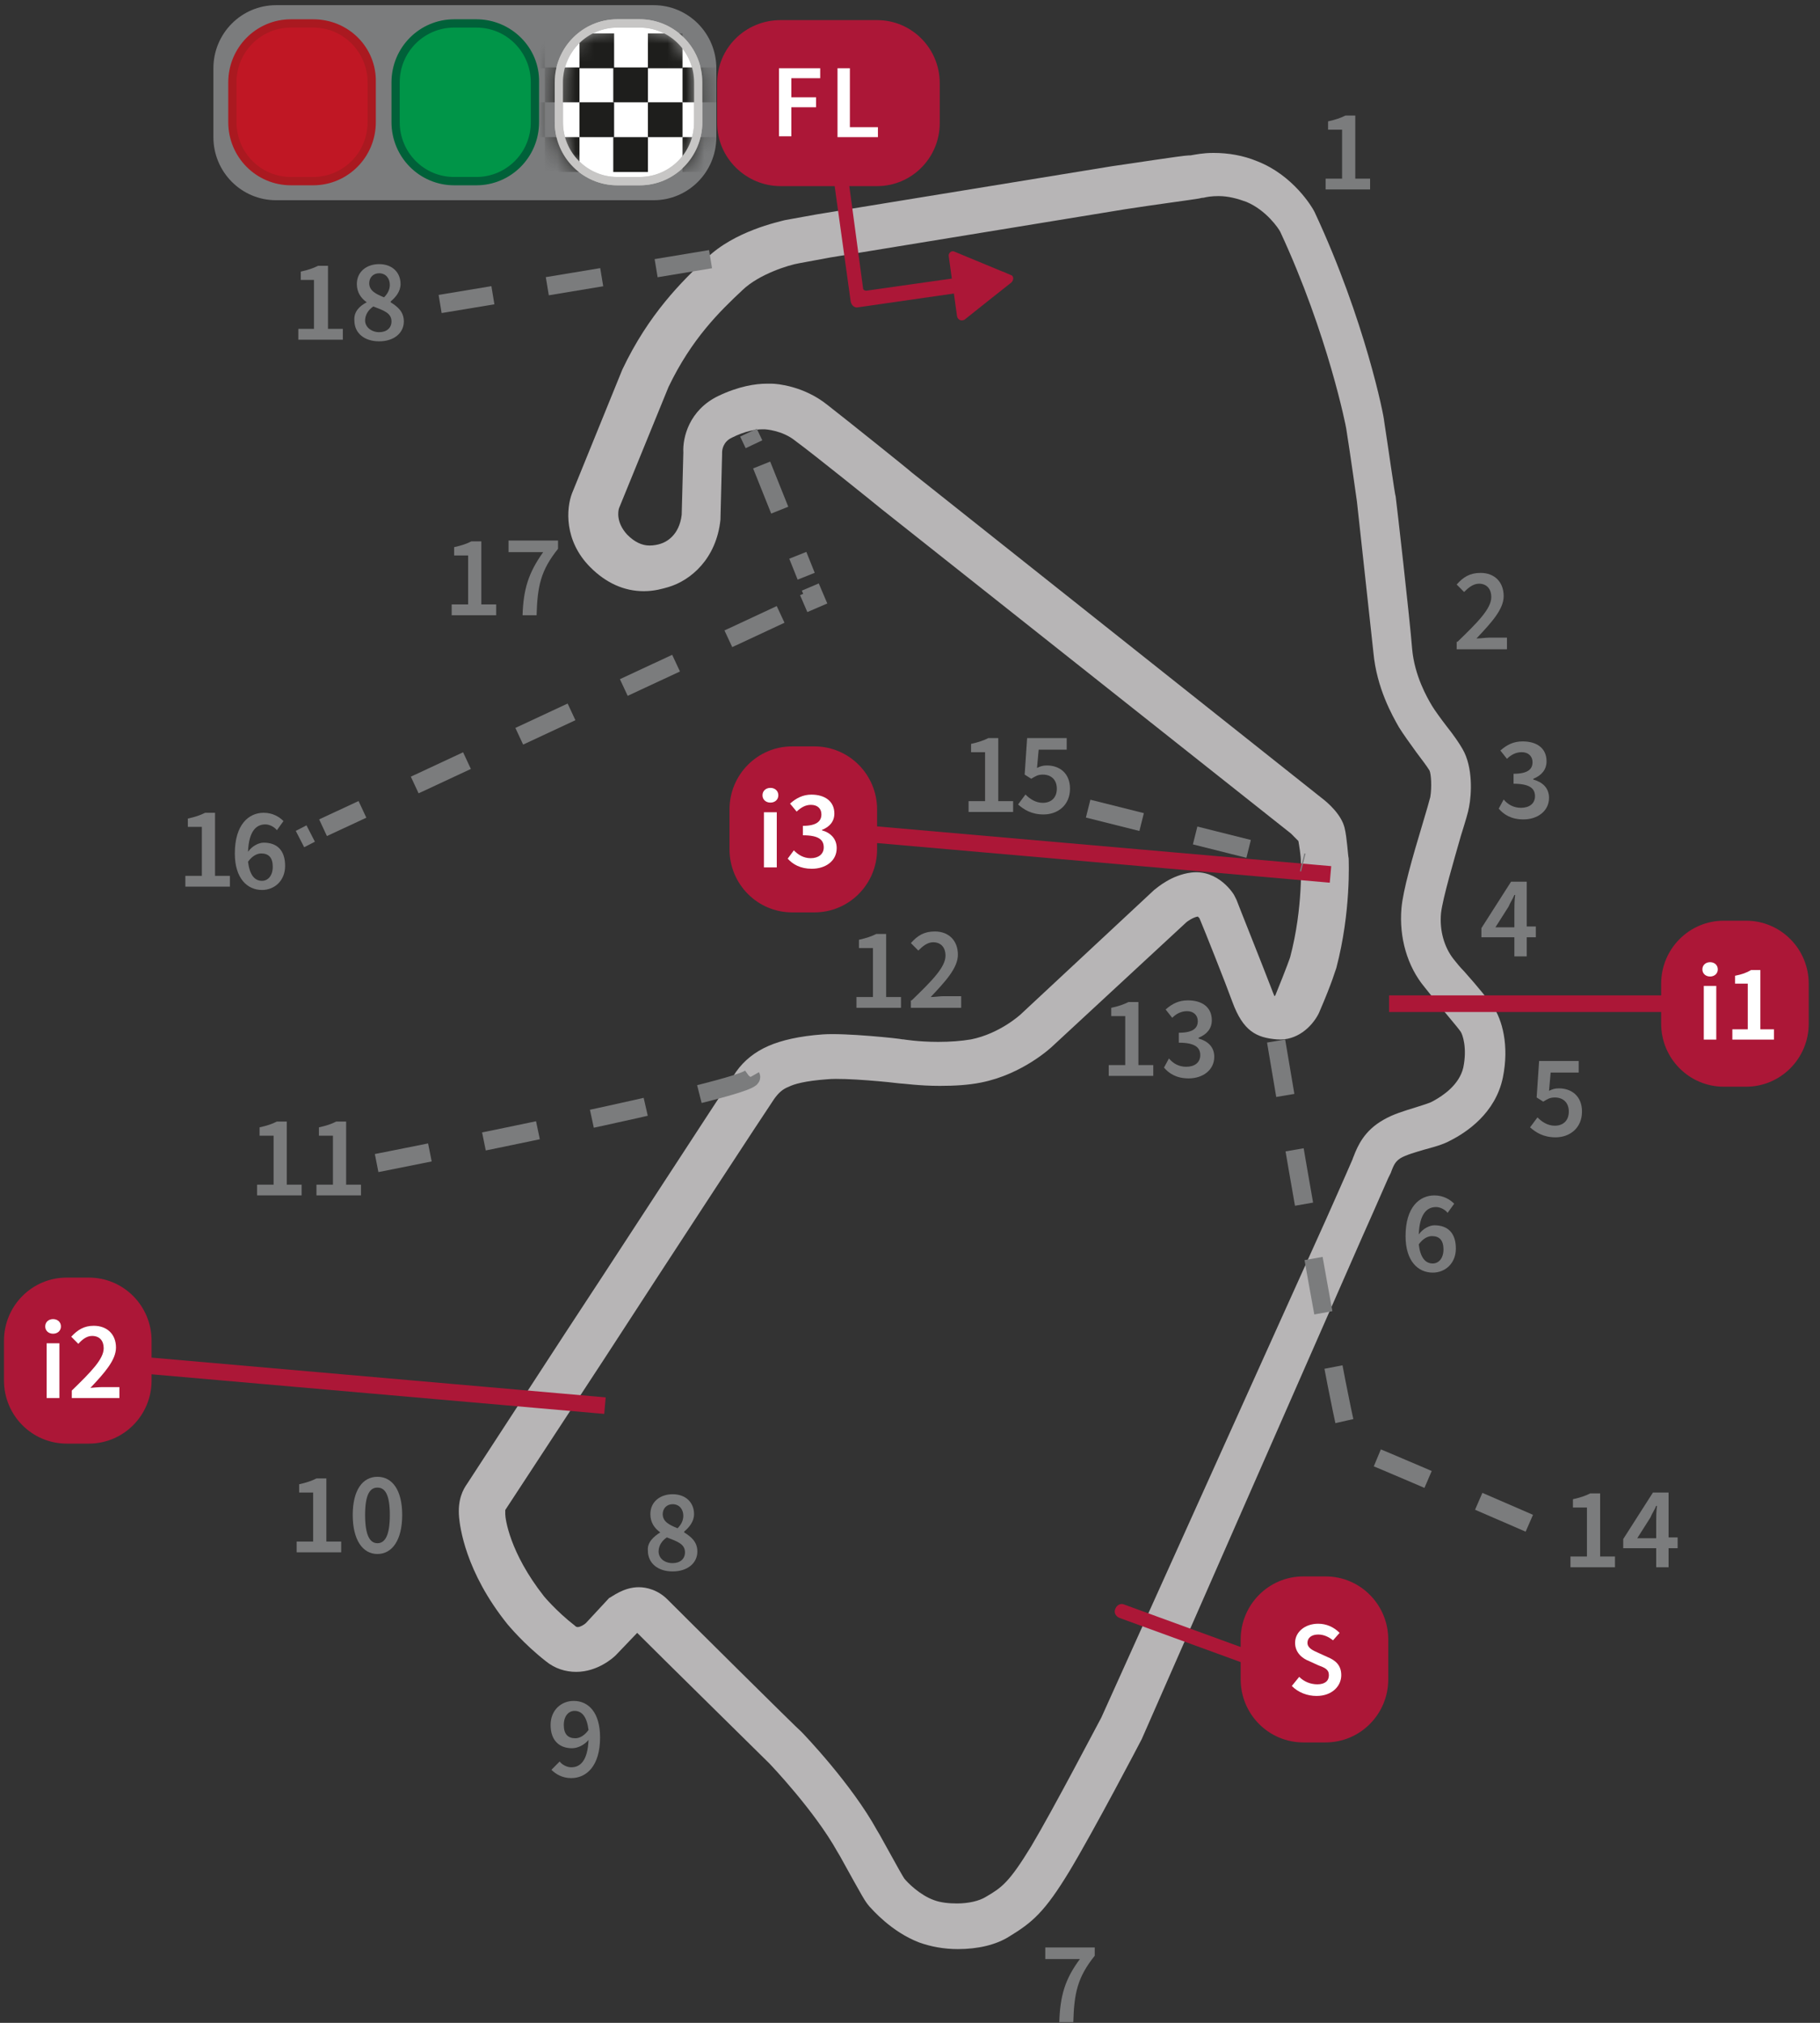 <?xml version="1.0" encoding="UTF-8"?>
<svg viewBox="0 0 99 110" version="1.1" xmlns="http://www.w3.org/2000/svg" xmlns:xlink="http://www.w3.org/1999/xlink">
    <rect x="0" y="0" width="99" height="110" fill="#333333" stroke="none"/>
    <!-- Generator: sketchtool 51.2 (57519) - http://www.bohemiancoding.com/sketch -->
    <title>31319719-B54C-4F21-AAC9-8F2E4E42776C</title>
    <desc>Created with sketchtool.</desc>
    <defs>
        <path d="M0.314,3.656 C0.314,1.76 1.839,0.226 3.722,0.226 L4.933,0.226 C6.817,0.226 8.342,1.76 8.342,3.656 L8.342,5.823 C8.342,7.718 6.817,9.253 4.933,9.253 L3.722,9.253 C1.839,9.253 0.314,7.718 0.314,5.823 L0.314,3.656 Z" id="path-1"></path>
    </defs>
    <g id="Page-1" stroke="none" stroke-width="1" fill="none" fill-rule="evenodd">
        <g id="Circuit_info_05" transform="translate(-1159, -533)">
            <g id="assets/circuits_info/104" transform="translate(1135, 528)">
                <rect id="Background" x="0" y="0" width="161" height="116"></rect>
                <g id="assets/circuits_info/Silverstone-circuit" transform="translate(24.217, 4.965)">
                    <g id="trazado" transform="translate(24.666, 8.125)" fill="#B7B5B6" fill-rule="nonzero">
                        <path d="M27.222,97.9 C27.222,97.9 27.222,97.9 27.222,97.9 C26.46,97.9 25.742,97.765 25.114,97.539 C23.589,96.953 22.558,95.734 22.423,95.598 C22.154,95.282 22.109,95.192 20.809,92.845 L20.674,92.619 C19.419,90.363 16.997,87.835 16.952,87.79 C16.728,87.564 10.853,81.787 9.777,80.704 L8.611,81.922 C8.476,82.058 7.624,82.825 6.458,82.825 C5.875,82.825 5.292,82.644 4.799,82.238 C3.588,81.29 2.781,80.297 2.736,80.252 C0.404,77.363 0.135,74.881 0.09,74.43 C2.22044605e-16,73.437 0.314,72.895 0.538,72.579 L5.83,64.454 C7.355,62.153 14.844,50.643 15.158,50.191 C15.607,49.56 16.19,49.108 16.907,48.792 C17.625,48.476 18.611,48.251 19.867,48.16 C21.078,48.07 24.083,48.386 24.217,48.431 L24.262,48.431 C24.262,48.431 25.069,48.567 26.146,48.567 C26.818,48.567 27.401,48.521 27.94,48.431 C29.509,48.115 30.63,47.077 30.63,47.077 L37.896,40.307 C38.075,40.171 38.837,39.494 39.914,39.359 C41.394,39.178 42.246,40.532 42.291,40.668 L42.38,40.848 C42.425,40.984 43.815,44.459 44.264,45.633 C44.353,45.858 44.398,45.994 44.443,46.084 C44.443,46.084 44.443,46.084 44.443,46.084 C44.443,46.084 44.443,46.084 44.488,46.039 C45.116,44.504 45.295,43.963 45.295,43.963 C46.013,41.254 45.878,38.772 45.878,38.772 C45.878,38.411 45.789,37.914 45.744,37.644 C45.654,37.553 45.475,37.373 45.34,37.237 L23.006,19.544 C22.962,19.499 19.374,16.61 18.387,15.888 C17.67,15.301 16.728,15.256 16.728,15.256 C16.683,15.256 16.638,15.256 16.548,15.256 C16.235,15.256 15.652,15.346 14.934,15.707 C14.441,15.933 14.396,16.384 14.396,16.52 L14.396,16.565 L14.396,16.61 L14.306,20.176 C14.082,22.297 12.692,23.471 11.481,23.832 C11.167,23.922 10.718,24.058 10.135,24.058 C9.059,24.058 8.072,23.606 7.22,22.749 C5.785,21.304 5.92,19.544 6.234,18.732 L8.969,12.006 C10.404,8.982 12.198,7.222 13.544,5.958 C15.069,4.468 17.49,3.972 17.804,3.882 L19.553,3.566 L35.608,0.948 C36.281,0.858 39.465,0.361 39.779,0.361 C39.779,0.361 39.824,0.361 39.869,0.361 C40.138,0.316 40.542,0.226 41.125,0.226 C41.932,0.226 42.739,0.361 43.501,0.677 C45.475,1.444 46.506,3.205 46.596,3.385 L46.641,3.475 C49.376,9.343 50.408,14.579 50.408,14.805 C50.632,16.249 50.991,18.822 51.036,18.912 C51.081,19.228 51.798,25.502 51.933,27.217 C52.067,28.661 52.74,29.835 53.009,30.286 C53.143,30.512 53.502,31.009 53.816,31.415 C54.175,31.866 54.489,32.318 54.668,32.633 C55.251,33.626 55.162,35.116 55.027,35.793 C54.982,36.064 54.848,36.515 54.579,37.373 C54.22,38.637 53.592,40.758 53.502,41.57 C53.413,42.518 53.682,43.421 54.175,44.053 C54.354,44.279 54.534,44.504 54.758,44.73 C55.565,45.633 56.058,46.265 56.328,46.626 C56.821,47.348 57.225,48.747 56.866,50.507 C56.462,52.448 54.892,53.486 53.996,53.938 C53.592,54.163 53.054,54.299 52.56,54.434 C52.112,54.57 51.619,54.705 51.305,54.886 C51.036,55.066 50.946,55.202 50.767,55.698 C50.722,55.788 50.677,55.879 50.632,55.969 C50.363,56.601 49.197,59.219 49.197,59.219 L37.223,86.481 C37.133,86.661 34.622,91.446 33.321,93.612 C31.931,95.914 31.258,96.456 30.003,97.223 C29.285,97.675 28.298,97.9 27.222,97.9 Z M9.866,78.221 C10.27,78.221 10.898,78.356 11.436,78.898 C12.153,79.62 18.611,86.03 18.701,86.075 C18.836,86.21 21.437,88.918 22.827,91.446 L22.962,91.672 C24.083,93.703 24.217,93.928 24.307,94.064 C24.486,94.289 25.159,94.967 25.921,95.237 C26.28,95.373 26.729,95.418 27.177,95.418 C27.805,95.418 28.388,95.282 28.747,95.057 C29.599,94.56 30.003,94.289 31.213,92.304 C32.424,90.272 34.801,85.714 35.025,85.307 L47.224,58.271 C47.224,58.271 48.39,55.653 48.659,55.021 C48.704,54.931 48.704,54.886 48.748,54.795 C48.973,54.209 49.331,53.396 50.363,52.809 C50.901,52.493 51.529,52.313 52.112,52.132 C52.516,51.997 52.874,51.907 53.099,51.771 C53.592,51.5 54.489,50.914 54.713,49.966 C54.937,48.882 54.668,48.16 54.579,48.025 C54.399,47.754 53.682,46.942 53.188,46.31 C52.964,46.039 52.785,45.813 52.605,45.588 C51.664,44.459 51.215,42.879 51.35,41.3 C51.439,40.307 51.933,38.591 52.516,36.651 C52.695,36.064 52.874,35.432 52.919,35.251 C53.009,34.71 52.964,33.988 52.874,33.807 C52.74,33.581 52.426,33.175 52.157,32.814 C51.798,32.318 51.439,31.821 51.215,31.46 C50.856,30.828 50.004,29.339 49.825,27.398 C49.645,25.682 48.928,19.228 48.928,19.183 C48.928,19.183 48.569,16.61 48.345,15.211 C48.345,15.166 47.358,10.111 44.757,4.514 C44.667,4.333 43.995,3.34 42.918,2.889 C42.425,2.708 41.932,2.573 41.394,2.573 C41.035,2.573 40.766,2.618 40.586,2.663 C40.452,2.663 40.362,2.708 40.317,2.708 C40.093,2.753 37.716,3.069 36.281,3.295 L20.271,5.913 L18.567,6.229 C18.028,6.319 16.414,6.816 15.517,7.673 C14.261,8.847 12.736,10.336 11.481,12.954 L8.79,19.544 C8.745,19.679 8.611,20.311 9.238,20.988 C9.642,21.395 10.046,21.575 10.449,21.575 C10.674,21.575 10.898,21.53 11.032,21.485 C11.346,21.395 12.064,21.033 12.198,19.905 L12.288,16.52 C12.243,15.707 12.602,14.218 14.172,13.451 C15.293,12.909 16.235,12.774 16.818,12.774 C16.952,12.774 17.042,12.774 17.087,12.774 C17.401,12.774 18.836,12.909 20.091,13.902 C21.078,14.669 24.576,17.468 24.711,17.603 L46.999,35.296 C47.358,35.567 48.076,36.199 48.255,36.921 C48.39,37.463 48.435,38.411 48.479,38.591 C48.479,38.727 48.614,41.48 47.807,44.549 C47.762,44.64 47.627,45.226 46.865,46.987 L46.82,47.077 C46.461,47.754 45.654,48.521 44.578,48.431 C43.457,48.341 42.739,47.98 42.156,46.4 C41.797,45.407 40.631,42.473 40.362,41.841 C40.317,41.796 40.317,41.796 40.272,41.751 C40.003,41.796 39.689,42.022 39.645,42.067 L32.379,48.792 C32.335,48.837 30.765,50.327 28.478,50.778 C27.805,50.914 27.043,50.959 26.235,50.959 C25.114,50.959 24.217,50.823 24.038,50.823 C23.724,50.778 21.123,50.507 20.136,50.598 C18.881,50.688 18.297,50.868 18.028,51.004 C17.67,51.139 17.445,51.365 17.221,51.681 C16.907,52.132 11.526,60.347 7.983,65.809 L2.601,74.023 C2.601,74.068 2.601,74.114 2.601,74.249 C2.601,74.475 2.825,76.325 4.709,78.718 C4.709,78.718 5.382,79.53 6.368,80.297 C6.458,80.388 6.503,80.388 6.548,80.388 C6.682,80.388 6.906,80.252 6.996,80.162 L8.252,78.808 C8.386,78.763 9.014,78.221 9.866,78.221 Z" id="Shape"></path>
                    </g>
                    <g id="PUNTOS_INTERMEDIOS_Y_SEMAFORO">
                        <path d="M72.562,91.942 C72.472,92.168 72.248,92.258 72.069,92.168 L60.678,88.016 C60.453,87.925 60.364,87.7 60.453,87.519 C60.543,87.293 60.767,87.203 60.947,87.293 L72.338,91.446 C72.517,91.536 72.652,91.762 72.562,91.942 Z" id="Shape" fill="#AC1737" fill-rule="nonzero"></path>
                        <g id="Group" transform="translate(0, 40.623)" fill-rule="nonzero">
                            <path d="M67.27,48.567 C67.27,46.671 68.795,45.136 70.679,45.136 L71.889,45.136 C73.773,45.136 75.298,46.671 75.298,48.567 L75.298,50.733 C75.298,52.629 73.773,54.163 71.889,54.163 L70.679,54.163 C68.795,54.163 67.27,52.629 67.27,50.733 L67.27,48.567 Z" id="Shape" fill="#AC1737"></path>
                            <path d="M47.493,4.351 L72.195,6.512 L72.116,7.412 L47.493,5.257 L47.493,5.597 C47.493,7.493 45.968,9.027 44.084,9.027 L42.874,9.027 C40.99,9.027 39.465,7.493 39.465,5.597 L39.465,3.43 C39.465,1.535 40.99,0 42.874,0 L44.084,0 C45.968,0 47.493,1.535 47.493,3.43 L47.493,4.351 Z" id="Combined-Shape" fill="#AC1737"></path>
                            <path d="M8.028,33.238 L32.73,35.4 L32.651,36.299 L8.028,34.145 L8.028,34.484 C8.028,36.38 6.503,37.914 4.619,37.914 L3.408,37.914 C1.525,37.914 0,36.38 0,34.484 L0,32.318 C0,30.422 1.525,28.887 3.408,28.887 L4.619,28.887 C6.503,28.887 8.028,30.422 8.028,32.318 L8.028,33.238 Z" id="Combined-Shape-Copy" fill="#AC1737"></path>
                            <path d="M90.142,14.444 L75.343,14.444 L75.343,13.541 L90.142,13.541 L90.142,12.909 C90.142,11.013 91.667,9.479 93.55,9.479 L94.761,9.479 C96.645,9.479 98.17,11.013 98.17,12.909 L98.17,15.075 C98.17,16.971 96.645,18.506 94.761,18.506 L93.55,18.506 C91.667,18.506 90.142,16.971 90.142,15.075 L90.142,14.444 Z" id="Combined-Shape" fill="#AC1737"></path>
                            <path d="M70.454,50.598 C70.723,50.868 71.082,51.004 71.441,51.004 C71.845,51.004 72.069,50.823 72.069,50.507 C72.069,50.191 71.845,50.101 71.486,49.966 L70.992,49.74 C70.634,49.605 70.23,49.289 70.23,48.747 C70.23,48.16 70.768,47.709 71.486,47.709 C71.934,47.709 72.338,47.889 72.652,48.205 L72.293,48.612 C72.069,48.431 71.8,48.296 71.486,48.296 C71.127,48.296 70.903,48.476 70.903,48.747 C70.903,49.018 71.172,49.153 71.486,49.289 L71.979,49.514 C72.428,49.695 72.742,49.966 72.742,50.507 C72.742,51.094 72.248,51.636 71.396,51.636 C70.903,51.636 70.409,51.455 70.051,51.094 L70.454,50.598 Z" id="Shape" fill="#FFFFFF"></path>
                        </g>
                        <g id="Group" transform="translate(38.568, 0.903)" fill-rule="nonzero">
                            <path d="M7.414,9.253 L8.162,14.805 C8.162,14.895 8.252,14.94 8.342,14.94 L15.652,13.902 C15.876,13.902 16.055,14.037 16.1,14.263 C16.1,14.489 15.965,14.669 15.741,14.714 L7.893,15.843 C7.714,15.888 7.534,15.753 7.489,15.527 L6.617,9.253 L3.677,9.253 C1.794,9.253 0.224,7.718 0.224,5.823 L0.224,3.656 C0.224,1.76 1.749,0.226 3.677,0.226 L8.925,0.226 C10.808,0.226 12.333,1.76 12.333,3.656 L12.333,5.823 C12.333,7.718 10.808,9.253 8.925,9.253 L7.414,9.253 Z" id="Combined-Shape" fill="#AC1737"></path>
                            <g transform="translate(3.588, 2.708)" fill="#FFFFFF" id="Shape">
                                <polygon points="0 0.135 2.242 0.135 2.242 0.677 0.673 0.677 0.673 1.715 2.018 1.715 2.018 2.257 0.673 2.257 0.673 3.837 0 3.837"></polygon>
                                <polygon points="3.184 0.135 3.857 0.135 3.857 3.34 5.382 3.34 5.382 3.882 3.184 3.882"></polygon>
                            </g>
                        </g>
                        <g id="Group" transform="translate(44.398, 4.514)" fill="#AC1737" fill-rule="nonzero">
                            <path d="M10.404,10.878 C10.539,10.742 10.539,10.517 10.36,10.472 L8.835,9.84 L7.31,9.208 C7.131,9.118 6.951,9.298 6.996,9.479 L7.22,11.104 L7.445,12.728 C7.489,12.909 7.669,12.999 7.848,12.909 L9.149,11.871 L10.404,10.878 Z" id="Shape"></path>
                        </g>
                        <g id="Group" transform="translate(11.212, 0)">
                            <path d="M0.179,3.746 C0.179,1.851 1.704,0.316 3.588,0.316 L24.128,0.316 C26.011,0.316 27.536,1.851 27.536,3.746 L27.536,7.493 C27.536,9.388 26.011,10.923 24.128,10.923 L3.588,10.923 C1.704,10.923 0.179,9.388 0.179,7.493 L0.179,3.746 Z" id="Shape" fill="#7B7C7D" fill-rule="nonzero"></path>
                            <g transform="translate(18.387, 0.903)" fill-rule="nonzero" id="Shape">
                                <path d="M3.767,9.027 C2.018,9.027 0.583,7.583 0.583,5.823 L0.583,3.656 C0.583,1.896 2.018,0.451 3.767,0.451 L4.978,0.451 C6.727,0.451 8.162,1.896 8.162,3.656 L8.162,5.823 C8.162,7.583 6.727,9.027 4.978,9.027 L3.767,9.027 Z" fill="#FFFFFF"></path>
                                <path d="M4.978,0.632 C6.637,0.632 7.938,1.986 7.938,3.611 L7.938,5.777 C7.938,7.447 6.592,8.756 4.978,8.756 L3.767,8.756 C2.108,8.756 0.807,7.402 0.807,5.777 L0.807,3.611 C0.807,1.941 2.153,0.632 3.767,0.632 L4.978,0.632 Z M4.978,0.181 L3.767,0.181 C1.884,0.181 0.359,1.715 0.359,3.611 L0.359,5.777 C0.359,7.673 1.884,9.208 3.767,9.208 L4.978,9.208 C6.862,9.208 8.386,7.673 8.386,5.777 L8.386,3.611 C8.386,1.715 6.862,0.181 4.978,0.181 Z" fill="#C7C6C5"></path>
                            </g>
                            <g id="Clipped" transform="translate(18.387, 0.903)">
                                <mask id="mask-2" fill="white">
                                    <use xlink:href="#path-1"></use>
                                </mask>
                                <g id="SVGID_3_"></g>
                                <g id="Group" mask="url(#mask-2)" fill="#1E1E1C" fill-rule="nonzero">
                                    <g transform="translate(-2.242, 0.903)" id="Rectangle-path">
                                        <rect x="0.179" y="0.045" width="1.884" height="1.896"></rect>
                                        <rect x="2.063" y="1.896" width="1.884" height="1.896"></rect>
                                        <rect x="3.947" y="0.045" width="1.884" height="1.896"></rect>
                                        <rect x="5.785" y="1.896" width="1.884" height="1.896"></rect>
                                        <rect x="0.179" y="3.791" width="1.884" height="1.896"></rect>
                                        <rect x="2.063" y="5.687" width="1.884" height="1.896"></rect>
                                        <rect x="3.947" y="3.791" width="1.884" height="1.896"></rect>
                                        <rect x="5.785" y="5.687" width="1.884" height="1.896"></rect>
                                        <rect x="7.669" y="0.045" width="1.884" height="1.896"></rect>
                                        <rect x="9.552" y="1.896" width="1.884" height="1.896"></rect>
                                        <rect x="7.669" y="3.791" width="1.884" height="1.896"></rect>
                                        <rect x="9.552" y="5.687" width="1.884" height="1.896"></rect>
                                    </g>
                                </g>
                            </g>
                            <g transform="translate(0.897, 0.903)" fill-rule="nonzero" id="Shape">
                                <path d="M3.498,9.027 C1.749,9.027 0.314,7.583 0.314,5.823 L0.314,3.656 C0.314,1.896 1.749,0.451 3.498,0.451 L4.709,0.451 C6.458,0.451 7.893,1.896 7.893,3.656 L7.893,5.823 C7.893,7.583 6.458,9.027 4.709,9.027 L3.498,9.027 Z" fill="#C01724"></path>
                                <path d="M4.709,0.632 C6.368,0.632 7.669,1.986 7.669,3.611 L7.669,5.777 C7.669,7.447 6.323,8.756 4.709,8.756 L3.498,8.756 C1.839,8.756 0.538,7.402 0.538,5.777 L0.538,3.611 C0.538,1.941 1.884,0.632 3.498,0.632 L4.709,0.632 Z M4.709,0.181 L3.498,0.181 C1.614,0.181 0.09,1.715 0.09,3.611 L0.09,5.777 C0.09,7.673 1.614,9.208 3.498,9.208 L4.709,9.208 C6.592,9.208 8.117,7.673 8.117,5.777 L8.117,3.611 C8.162,1.715 6.637,0.181 4.709,0.181 Z" fill="#AA1920"></path>
                            </g>
                            <g transform="translate(9.866, 0.903)" fill-rule="nonzero" id="Shape">
                                <path d="M3.408,9.027 C1.659,9.027 0.224,7.583 0.224,5.823 L0.224,3.656 C0.224,1.896 1.659,0.451 3.408,0.451 L4.619,0.451 C6.368,0.451 7.803,1.896 7.803,3.656 L7.803,5.823 C7.803,7.583 6.368,9.027 4.619,9.027 L3.408,9.027 Z" fill="#009548"></path>
                                <path d="M4.619,0.632 C6.279,0.632 7.579,1.986 7.579,3.611 L7.579,5.777 C7.579,7.447 6.234,8.756 4.619,8.756 L3.408,8.756 C1.749,8.756 0.448,7.402 0.448,5.777 L0.448,3.611 C0.448,1.941 1.794,0.632 3.408,0.632 L4.619,0.632 Z M4.619,0.181 L3.408,0.181 C1.525,0.181 2.84217094e-14,1.715 2.84217094e-14,3.611 L2.84217094e-14,5.777 C2.84217094e-14,7.673 1.525,9.208 3.408,9.208 L4.619,9.208 C6.503,9.208 8.028,7.673 8.028,5.777 L8.028,3.611 C8.072,1.715 6.503,0.181 4.619,0.181 Z" fill="#006139"></path>
                            </g>
                            <path d="M23.365,1.535 C25.025,1.535 26.325,2.889 26.325,4.514 L26.325,6.68 C26.325,8.35 24.98,9.659 23.365,9.659 L22.154,9.659 C20.495,9.659 19.194,8.305 19.194,6.68 L19.194,4.514 C19.194,2.844 20.54,1.535 22.154,1.535 L23.365,1.535 Z M23.365,1.083 L22.154,1.083 C20.271,1.083 18.746,2.618 18.746,4.514 L18.746,6.68 C18.746,8.576 20.271,10.111 22.154,10.111 L23.365,10.111 C25.249,10.111 26.774,8.576 26.774,6.68 L26.774,4.514 C26.774,2.618 25.249,1.083 23.365,1.083 Z" id="Shape" fill="#C7C6C5" fill-rule="nonzero"></path>
                        </g>
                    </g>
                    <g id="textos_y_numeros" transform="translate(9.866, 6.319)">
                        <g id="Group" transform="translate(46.641, 99.3)" fill="#7B7C7D" fill-rule="nonzero">
                            <path d="M2.018,0.948 L0.135,0.948 L0.135,0.316 L2.825,0.316 L2.825,0.767 C1.884,1.941 1.704,2.798 1.659,4.378 L0.897,4.378 C0.942,2.934 1.211,2.031 2.018,0.948 Z" id="Shape"></path>
                        </g>
                        <path d="M20.36,89.505 C20.495,89.686 20.764,89.821 20.988,89.821 C21.482,89.821 21.885,89.46 21.93,88.332 C21.706,88.602 21.347,88.783 21.033,88.783 C20.36,88.783 19.867,88.377 19.867,87.519 C19.867,86.707 20.45,86.21 21.123,86.21 C21.93,86.21 22.558,86.842 22.558,88.196 C22.558,89.776 21.796,90.408 20.988,90.408 C20.495,90.408 20.136,90.182 19.912,89.956 L20.36,89.505 Z M21.93,87.79 C21.84,87.068 21.571,86.752 21.168,86.752 C20.854,86.752 20.585,87.023 20.585,87.519 C20.585,88.016 20.809,88.241 21.213,88.241 C21.437,88.241 21.706,88.106 21.93,87.79 Z" id="Shape" fill="#7B7C7D" fill-rule="nonzero"></path>
                        <g id="Group" transform="translate(3.588, 54.615)" fill="#7B7C7D" fill-rule="nonzero">
                            <path d="M0.314,3.521 L1.211,3.521 L1.211,0.858 L0.448,0.858 L0.448,0.406 C0.852,0.316 1.121,0.226 1.39,0.09 L1.928,0.09 L1.928,3.521 L2.736,3.521 L2.736,4.107 L0.314,4.107 L0.314,3.521 Z" id="Shape"></path>
                            <path d="M3.543,3.521 L4.44,3.521 L4.44,0.858 L3.677,0.858 L3.677,0.406 C4.081,0.316 4.35,0.226 4.619,0.09 L5.157,0.09 L5.157,3.521 L5.965,3.521 L5.965,4.107 L3.543,4.107 L3.543,3.521 Z" id="Shape"></path>
                        </g>
                        <g id="Group" transform="translate(36.326, 44.233)" fill="#7B7C7D" fill-rule="nonzero">
                            <path d="M0.179,3.701 L1.076,3.701 L1.076,1.038 L0.314,1.038 L0.314,0.587 C0.718,0.496 0.987,0.406 1.256,0.271 L1.794,0.271 L1.794,3.701 L2.601,3.701 L2.601,4.288 L0.179,4.288 L0.179,3.701 Z" id="Shape"></path>
                            <path d="M3.184,3.882 C4.305,2.798 5.023,2.076 5.023,1.444 C5.023,1.038 4.799,0.722 4.35,0.722 C4.036,0.722 3.767,0.948 3.543,1.174 L3.139,0.767 C3.498,0.361 3.857,0.135 4.44,0.135 C5.202,0.135 5.696,0.632 5.696,1.399 C5.696,2.121 5.023,2.844 4.216,3.701 C4.44,3.701 4.709,3.656 4.888,3.656 L5.875,3.656 L5.875,4.288 L3.139,4.288 L3.139,3.882 L3.184,3.882 Z" id="Shape"></path>
                        </g>
                        <g id="Group" transform="translate(75.343, 74.475)" fill="#7B7C7D" fill-rule="nonzero">
                            <path d="M0,3.882 L0.897,3.882 L0.897,1.219 L0.135,1.219 L0.135,0.767 C0.538,0.677 0.807,0.587 1.076,0.451 L1.614,0.451 L1.614,3.882 L2.422,3.882 L2.422,4.468 L0,4.468 L0,3.882 Z" id="Shape"></path>
                            <path d="M5.83,3.43 L5.337,3.43 L5.337,4.468 L4.664,4.468 L4.664,3.43 L2.87,3.43 L2.87,2.934 L4.485,0.406 L5.337,0.406 L5.337,2.844 L5.83,2.844 L5.83,3.43 Z M4.664,2.889 L4.664,1.986 C4.664,1.76 4.664,1.399 4.709,1.128 L4.664,1.128 C4.574,1.354 4.44,1.535 4.35,1.76 L3.633,2.889 L4.664,2.889 Z" id="Shape"></path>
                        </g>
                        <g id="Group" transform="translate(14.351, 23.019)" fill="#7B7C7D" fill-rule="nonzero">
                            <path d="M0.135,3.566 L1.031,3.566 L1.031,0.903 L0.269,0.903 L0.269,0.451 C0.673,0.361 0.942,0.271 1.211,0.135 L1.749,0.135 L1.749,3.566 L2.556,3.566 L2.556,4.153 L0.135,4.153 L0.135,3.566 Z" id="Shape"></path>
                            <path d="M5.113,0.722 L3.229,0.722 L3.229,0.09 L5.92,0.09 L5.92,0.542 C4.978,1.715 4.799,2.573 4.754,4.153 L3.991,4.153 C4.036,2.753 4.305,1.851 5.113,0.722 Z" id="Shape"></path>
                        </g>
                        <g id="Group" transform="translate(0, 37.914)" fill="#7B7C7D" fill-rule="nonzero">
                            <path d="M6.37311312e-15,3.43 L0.897,3.43 L0.897,0.767 L0.135,0.767 L0.135,0.316 C0.538,0.226 0.807,0.135 1.076,0 L1.614,0 L1.614,3.43 L2.422,3.43 L2.422,4.017 L0,4.017 L0,3.43 Z" id="Shape"></path>
                            <path d="M4.978,0.948 C4.843,0.767 4.574,0.632 4.35,0.632 C3.857,0.632 3.453,0.993 3.408,2.121 C3.633,1.805 3.991,1.625 4.26,1.625 C4.978,1.625 5.426,2.031 5.426,2.889 C5.426,3.701 4.843,4.198 4.171,4.198 C3.364,4.198 2.691,3.566 2.691,2.212 C2.691,0.632 3.453,0 4.26,0 C4.754,0 5.113,0.226 5.337,0.451 L4.978,0.948 Z M4.754,2.934 C4.754,2.437 4.53,2.212 4.126,2.212 C3.902,2.212 3.633,2.347 3.408,2.663 C3.498,3.385 3.767,3.701 4.171,3.701 C4.485,3.701 4.754,3.43 4.754,2.934 Z" id="Shape"></path>
                        </g>
                        <g id="Group" transform="translate(5.83, 7.673)" fill="#7B7C7D" fill-rule="nonzero">
                            <path d="M0.269,3.927 L1.166,3.927 L1.166,1.264 L0.448,1.264 L0.448,0.812 C0.852,0.722 1.121,0.632 1.39,0.496 L1.928,0.496 L1.928,3.927 L2.736,3.927 L2.736,4.514 L0.314,4.514 L0.314,3.927 L0.269,3.927 Z" id="Shape"></path>
                            <path d="M4.036,2.482 C3.722,2.257 3.498,1.941 3.498,1.489 C3.498,0.812 4.036,0.406 4.709,0.406 C5.426,0.406 5.875,0.858 5.875,1.489 C5.875,1.896 5.606,2.212 5.337,2.437 L5.337,2.482 C5.696,2.708 6.054,2.979 6.054,3.521 C6.054,4.153 5.516,4.604 4.709,4.604 C3.902,4.604 3.364,4.153 3.364,3.475 C3.319,2.979 3.677,2.663 4.036,2.482 Z M4.709,4.107 C5.113,4.107 5.382,3.882 5.382,3.521 C5.382,3.069 4.978,2.934 4.395,2.708 C4.126,2.889 3.947,3.16 3.947,3.475 C3.947,3.837 4.305,4.107 4.709,4.107 Z M5.292,1.535 C5.292,1.174 5.068,0.903 4.709,0.903 C4.395,0.903 4.171,1.128 4.171,1.444 C4.171,1.851 4.53,2.031 4.978,2.212 C5.157,2.031 5.292,1.805 5.292,1.535 Z" id="Shape"></path>
                        </g>
                        <g id="Group" transform="translate(61.889, 0)" fill="#7B7C7D" fill-rule="nonzero">
                            <path d="M0.135,3.43 L1.031,3.43 L1.031,0.767 L0.269,0.767 L0.269,0.316 C0.673,0.226 0.942,0.135 1.211,0 L1.749,0 L1.749,3.43 L2.556,3.43 L2.556,4.017 L0.135,4.017 L0.135,3.43 Z" id="Shape"></path>
                        </g>
                        <g id="Group" transform="translate(69.064, 24.825)" fill="#7B7C7D" fill-rule="nonzero">
                            <path d="M0.135,3.791 C1.256,2.708 1.973,1.986 1.973,1.354 C1.973,0.948 1.749,0.632 1.301,0.632 C0.987,0.632 0.718,0.858 0.493,1.083 L0.09,0.677 C0.448,0.271 0.807,0.045 1.39,0.045 C2.153,0.045 2.646,0.542 2.646,1.309 C2.646,2.031 1.973,2.753 1.166,3.611 C1.39,3.611 1.659,3.566 1.839,3.566 L2.825,3.566 L2.825,4.198 L0.09,4.198 L0.09,3.791 L0.135,3.791 Z" id="Shape"></path>
                        </g>
                        <g id="Group" transform="translate(70.409, 41.525)" fill="#7B7C7D" fill-rule="nonzero">
                            <path d="M3.05,3.16 L2.556,3.16 L2.556,4.198 L1.884,4.198 L1.884,3.16 L0.09,3.16 L0.09,2.663 L1.704,0.135 L2.556,0.135 L2.556,2.573 L3.05,2.573 L3.05,3.16 Z M1.884,2.618 L1.884,1.715 C1.884,1.489 1.884,1.128 1.928,0.858 L1.884,0.858 C1.794,1.083 1.659,1.264 1.57,1.489 L0.852,2.618 L1.884,2.618 Z" id="Shape"></path>
                        </g>
                        <g id="Group" transform="translate(42.604, 33.852)" fill="#7B7C7D" fill-rule="nonzero">
                            <path d="M0,3.43 L0.897,3.43 L0.897,0.767 L0.135,0.767 L0.135,0.316 C0.538,0.226 0.807,0.135 1.076,0 L1.614,0 L1.614,3.43 L2.422,3.43 L2.422,4.017 L0,4.017 L0,3.43 Z" id="Shape"></path>
                            <path d="M3.094,3.069 C3.319,3.295 3.633,3.521 4.036,3.521 C4.485,3.521 4.799,3.25 4.799,2.753 C4.799,2.257 4.485,1.986 4.036,1.986 C3.767,1.986 3.633,2.076 3.408,2.212 L3.05,1.986 L3.184,0 L5.337,0 L5.337,0.632 L3.812,0.632 L3.722,1.625 C3.902,1.535 4.036,1.489 4.26,1.489 C4.933,1.489 5.516,1.896 5.516,2.753 C5.516,3.656 4.843,4.153 4.081,4.153 C3.408,4.153 3.005,3.882 2.691,3.611 L3.094,3.069 Z" id="Shape"></path>
                        </g>
                        <g id="Group" transform="translate(50.228, 47.844)" fill="#7B7C7D" fill-rule="nonzero">
                            <path d="M0,3.791 L0.897,3.791 L0.897,1.128 L0.135,1.128 L0.135,0.677 C0.538,0.587 0.807,0.496 1.076,0.361 L1.614,0.361 L1.614,3.791 L2.422,3.791 L2.422,4.378 L0,4.378 L0,3.791 Z" id="Shape"></path>
                            <path d="M3.274,3.43 C3.498,3.701 3.812,3.882 4.216,3.882 C4.664,3.882 4.978,3.656 4.978,3.25 C4.978,2.844 4.709,2.573 3.812,2.573 L3.812,2.031 C4.619,2.031 4.843,1.76 4.843,1.399 C4.843,1.083 4.619,0.858 4.26,0.858 C3.947,0.858 3.677,0.993 3.453,1.219 L3.094,0.767 C3.453,0.451 3.812,0.271 4.305,0.271 C5.068,0.271 5.606,0.632 5.606,1.354 C5.606,1.805 5.337,2.121 4.888,2.302 L4.888,2.347 C5.382,2.482 5.74,2.798 5.74,3.34 C5.74,4.062 5.113,4.514 4.35,4.514 C3.677,4.514 3.274,4.243 3.005,3.927 L3.274,3.43 Z" id="Shape"></path>
                        </g>
                        <path d="M71.71,37.192 C71.934,37.463 72.248,37.644 72.652,37.644 C73.1,37.644 73.414,37.418 73.414,37.012 C73.414,36.605 73.145,36.335 72.248,36.335 L72.248,35.793 C73.055,35.793 73.28,35.522 73.28,35.161 C73.28,34.845 73.055,34.619 72.697,34.619 C72.383,34.619 72.114,34.755 71.889,34.981 L71.531,34.529 C71.889,34.213 72.248,34.033 72.742,34.033 C73.504,34.033 74.042,34.394 74.042,35.116 C74.042,35.567 73.773,35.883 73.325,36.064 L73.325,36.109 C73.818,36.244 74.177,36.56 74.177,37.102 C74.177,37.824 73.549,38.275 72.786,38.275 C72.114,38.275 71.71,38.005 71.441,37.689 L71.71,37.192 Z" id="Shape" fill="#7B7C7D" fill-rule="nonzero"></path>
                        <path d="M73.549,54.479 C73.773,54.705 74.087,54.931 74.491,54.931 C74.939,54.931 75.253,54.66 75.253,54.163 C75.253,53.667 74.939,53.396 74.491,53.396 C74.221,53.396 74.087,53.486 73.863,53.622 L73.504,53.396 L73.638,51.41 L75.791,51.41 L75.791,52.042 L74.266,52.042 L74.177,53.035 C74.356,52.945 74.491,52.9 74.715,52.9 C75.387,52.9 75.97,53.306 75.97,54.163 C75.97,55.066 75.298,55.563 74.535,55.563 C73.863,55.563 73.459,55.292 73.145,55.021 L73.549,54.479 Z" id="Shape" fill="#7B7C7D" fill-rule="nonzero"></path>
                        <g id="Group" transform="translate(66.373, 58.677)" fill="#7B7C7D" fill-rule="nonzero">
                            <path d="M2.287,0.993 C2.153,0.812 1.884,0.677 1.659,0.677 C1.166,0.677 0.762,1.038 0.718,2.167 C0.942,1.851 1.301,1.67 1.57,1.67 C2.287,1.67 2.736,2.076 2.736,2.934 C2.736,3.746 2.153,4.243 1.48,4.243 C0.673,4.243 0,3.611 0,2.257 C0,0.677 0.762,0.045 1.57,0.045 C2.063,0.045 2.422,0.271 2.646,0.496 L2.287,0.993 Z M2.063,2.979 C2.063,2.482 1.839,2.257 1.435,2.257 C1.211,2.257 0.942,2.392 0.718,2.708 C0.807,3.43 1.076,3.746 1.48,3.746 C1.794,3.746 2.063,3.475 2.063,2.979 Z" id="Shape"></path>
                        </g>
                        <path d="M25.832,77.047 C25.518,76.822 25.294,76.506 25.294,76.054 C25.294,75.377 25.832,74.971 26.504,74.971 C27.222,74.971 27.67,75.423 27.67,76.054 C27.67,76.461 27.401,76.777 27.132,77.002 L27.132,77.047 C27.491,77.273 27.85,77.544 27.85,78.086 C27.85,78.718 27.312,79.169 26.504,79.169 C25.697,79.169 25.159,78.718 25.159,78.04 C25.114,77.589 25.473,77.273 25.832,77.047 Z M26.504,78.718 C26.908,78.718 27.177,78.492 27.177,78.131 C27.177,77.679 26.774,77.544 26.191,77.318 C25.921,77.499 25.742,77.77 25.742,78.086 C25.742,78.447 26.056,78.718 26.504,78.718 Z M27.087,76.145 C27.087,75.784 26.863,75.513 26.504,75.513 C26.191,75.513 25.966,75.739 25.966,76.054 C25.966,76.461 26.325,76.641 26.774,76.822 C26.953,76.641 27.087,76.416 27.087,76.145 Z" id="Shape" fill="#7B7C7D" fill-rule="nonzero"></path>
                        <g id="Group" transform="translate(5.83, 74.023)" fill="#7B7C7D" fill-rule="nonzero">
                            <path d="M0.224,3.521 L1.121,3.521 L1.121,0.858 L0.359,0.858 L0.359,0.406 C0.762,0.316 1.031,0.226 1.301,0.09 L1.839,0.09 L1.839,3.521 L2.646,3.521 L2.646,4.107 L0.224,4.107 L0.224,3.521 Z" id="Shape"></path>
                            <path d="M3.274,2.076 C3.274,0.722 3.812,0 4.619,0 C5.426,0 5.965,0.722 5.965,2.076 C5.965,3.43 5.426,4.198 4.619,4.198 C3.812,4.198 3.274,3.43 3.274,2.076 Z M5.292,2.076 C5.292,0.948 5.023,0.587 4.619,0.587 C4.216,0.587 3.947,0.948 3.947,2.076 C3.947,3.205 4.216,3.611 4.619,3.611 C5.023,3.611 5.292,3.205 5.292,2.076 Z" id="Shape"></path>
                        </g>
                        <path d="M49.107,37.689 L60.812,40.623" id="Shape" stroke="#7B7C7D" stroke-dasharray="3"></path>
                        <g id="Group" transform="translate(5.83, 17.152)" stroke="#7B7C7D">
                            <path d="M24.8,0.09 L25.1,0.722" id="Shape"></path>
                            <path d="M25.518,1.851 L27.94,7.899" id="Shape" stroke-dasharray="2.644,2.644"></path>
                            <polyline id="Shape" points="28.164 8.486 28.433 9.118 27.805 9.388"></polyline>
                            <path d="M26.549,9.975 L1.659,21.575" id="Shape" stroke-dasharray="3.137,3.137"></path>
                            <path d="M0.987,21.891 L0.404,22.191" id="Shape"></path>
                        </g>
                        <path d="M59.332,50.327 C59.332,50.327 63.01,72.353 63.458,72.444 C63.907,72.534 74.042,76.957 74.042,76.957" id="Shape" stroke="#7B7C7D" stroke-dasharray="3"></path>
                        <path d="M28.567,7.809 L13.858,10.246" id="Shape" stroke="#7B7C7D" stroke-dasharray="3"></path>
                        <path d="M30.765,52.268 C31.124,52.9 10.404,56.962 10.404,56.962" id="Shape" stroke="#7B7C7D" stroke-dasharray="3"></path>
                    </g>
                </g>
                <path d="M117.021,58.102 C116.779,58.102 116.602,57.941 116.602,57.715 C116.602,57.484 116.779,57.323 117.021,57.323 C117.263,57.323 117.441,57.484 117.441,57.715 C117.441,57.941 117.263,58.102 117.021,58.102 Z M116.678,61.533 L116.678,58.613 L117.358,58.613 L117.358,61.533 L116.678,61.533 Z M118.232,61.533 L118.232,60.974 L119.071,60.974 L119.071,58.489 L118.38,58.489 L118.38,58.06 C118.752,57.989 119.012,57.894 119.249,57.751 L119.757,57.751 L119.757,60.974 L120.495,60.974 L120.495,61.533 L118.232,61.533 Z" id="i1" fill="#FFFFFF"></path>
                <path d="M26.887,77.526 C26.64,77.526 26.46,77.362 26.46,77.132 C26.46,76.895 26.64,76.732 26.887,76.732 C27.134,76.732 27.315,76.895 27.315,77.132 C27.315,77.362 27.134,77.526 26.887,77.526 Z M26.538,81.024 L26.538,78.047 L27.231,78.047 L27.231,81.024 L26.538,81.024 Z M27.905,81.024 L27.905,80.618 C28.972,79.581 29.64,78.902 29.64,78.314 C29.64,77.908 29.417,77.647 29.008,77.647 C28.713,77.647 28.466,77.847 28.261,78.078 L27.875,77.689 C28.225,77.314 28.574,77.095 29.098,77.095 C29.833,77.095 30.309,77.562 30.309,78.278 C30.309,78.963 29.677,79.666 28.917,80.472 C29.116,80.454 29.369,80.43 29.556,80.43 L30.496,80.43 L30.496,81.024 L27.905,81.024 Z" id="i2" fill="#FFFFFF"></path>
                <path d="M65.907,48.645 C65.658,48.645 65.476,48.48 65.476,48.248 C65.476,48.009 65.658,47.844 65.907,47.844 C66.156,47.844 66.338,48.009 66.338,48.248 C66.338,48.48 66.156,48.645 65.907,48.645 Z M65.555,52.169 L65.555,49.17 L66.253,49.17 L66.253,52.169 L65.555,52.169 Z M66.848,51.693 L67.182,51.241 C67.412,51.479 67.71,51.668 68.098,51.668 C68.517,51.668 68.808,51.448 68.808,51.082 C68.808,50.679 68.554,50.422 67.673,50.422 L67.673,49.909 C68.432,49.909 68.681,49.646 68.681,49.286 C68.681,48.962 68.463,48.767 68.11,48.767 C67.807,48.767 67.57,48.913 67.334,49.133 L66.975,48.7 C67.303,48.406 67.673,48.211 68.135,48.211 C68.875,48.211 69.385,48.577 69.385,49.237 C69.385,49.671 69.13,49.964 68.711,50.129 L68.711,50.153 C69.167,50.276 69.513,50.605 69.513,51.119 C69.513,51.827 68.9,52.243 68.159,52.243 C67.534,52.243 67.121,51.998 66.848,51.693 Z" id="i3" fill="#FFFFFF"></path>
            </g>
        </g>
    </g>
</svg>